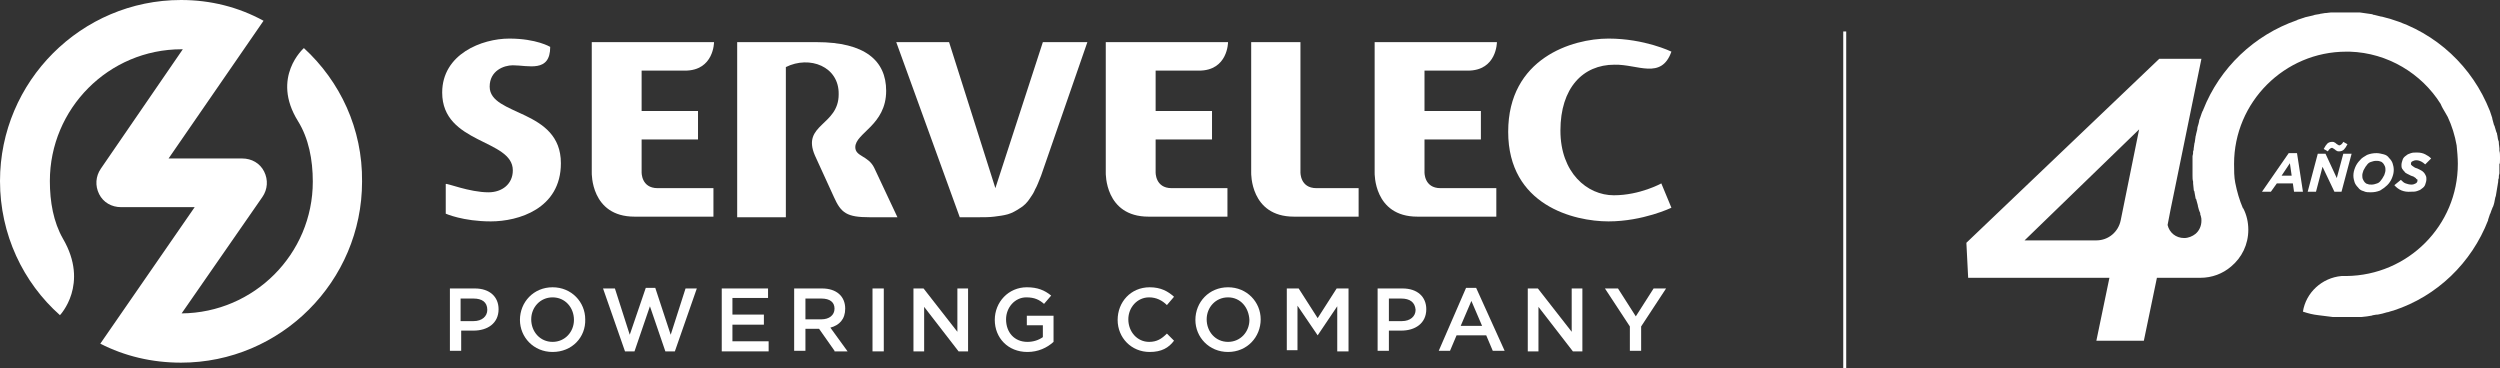 <svg xmlns="http://www.w3.org/2000/svg" xmlns:xlink="http://www.w3.org/1999/xlink" id="Capa_1" x="0px" y="0px" viewBox="0 0 421.2 62" style="enable-background:new 0 0 421.2 62;" xml:space="preserve"><rect x="0" y="0" width="421.2" height="62" fill="#333333" stroke="none"/><style type="text/css">	.st0{fill:#FFFFFF;}	.st1{fill:none;stroke:#FFFFFF;stroke-width:0.5;stroke-miterlimit:10;}</style><g>	<g>		<g>			<g>				<path class="st0" d="M79.8,55.7h-2.1v3.4h-1.9V48.6H80c2.5,0,4,1.4,4,3.5C84,54.5,82.1,55.7,79.8,55.7z M79.8,50.3h-2.2v3.8h2.2     c1.4,0,2.3-0.8,2.3-1.9C82.1,50.9,81.2,50.3,79.8,50.3z"></path>				<path class="st0" d="M93.1,59.3c-3.2,0-5.5-2.5-5.5-5.4c0-3,2.3-5.5,5.5-5.5c3.2,0,5.5,2.5,5.5,5.4     C98.7,56.8,96.4,59.3,93.1,59.3z M93.1,50.1c-2.1,0-3.6,1.7-3.6,3.7c0,2.1,1.5,3.8,3.6,3.8c2.1,0,3.6-1.7,3.6-3.7     C96.7,51.8,95.2,50.1,93.1,50.1z"></path>				<path class="st0" d="M108.8,48.5h1.6l2.6,7.9l2.5-7.8h1.9l-3.7,10.6h-1.6l-2.6-7.6l-2.6,7.6h-1.6l-3.7-10.6h2l2.5,7.8     L108.8,48.5z"></path>				<path class="st0" d="M129.4,50.2h-6V53h5.3v1.7h-5.3v2.8h6.1v1.7h-7.9V48.6h7.8V50.2z"></path>				<path class="st0" d="M140.6,59.1l-2.6-3.7h-2.3v3.7h-1.9V48.6h4.7c2.4,0,3.9,1.3,3.9,3.4c0,1.8-1,2.8-2.5,3.2l2.9,4H140.6z      M138.4,50.3h-2.7v3.5h2.7c1.3,0,2.2-0.7,2.2-1.8C140.6,50.9,139.8,50.3,138.4,50.3z"></path>				<path class="st0" d="M148.9,48.6v10.6h-1.9V48.6H148.9z"></path>				<path class="st0" d="M161.3,48.6h1.8v10.6h-1.6l-5.8-7.5v7.5h-1.8V48.6h1.7l5.7,7.3V48.6z"></path>				<path class="st0" d="M173.1,59.3c-3.3,0-5.5-2.4-5.5-5.4c0-3,2.3-5.5,5.4-5.5c1.8,0,3,0.5,4.1,1.4l-1.2,1.4     c-0.8-0.7-1.6-1.1-3-1.1c-1.9,0-3.4,1.7-3.4,3.7c0,2.2,1.4,3.8,3.6,3.8c1,0,1.9-0.3,2.6-0.8v-2H173v-1.6h4.5v4.4     C176.4,58.6,174.9,59.3,173.1,59.3z"></path>				<path class="st0" d="M193.7,59.3c-3.1,0-5.4-2.4-5.4-5.4c0-3,2.2-5.5,5.4-5.5c1.9,0,3.1,0.7,4.1,1.6l-1.2,1.4     c-0.8-0.8-1.8-1.3-3-1.3c-2,0-3.5,1.7-3.5,3.7c0,2.1,1.5,3.8,3.5,3.8c1.3,0,2.1-0.5,3-1.4l1.2,1.2     C196.9,58.6,195.7,59.3,193.7,59.3z"></path>				<path class="st0" d="M206.9,59.3c-3.2,0-5.5-2.5-5.5-5.4c0-3,2.3-5.5,5.5-5.5c3.2,0,5.5,2.5,5.5,5.4     C212.4,56.8,210.1,59.3,206.9,59.3z M206.9,50.1c-2.1,0-3.6,1.7-3.6,3.7c0,2.1,1.5,3.8,3.6,3.8c2.1,0,3.6-1.7,3.6-3.7     C210.4,51.8,209,50.1,206.9,50.1z"></path>				<path class="st0" d="M222,56.5L222,56.5l-3.4-5v7.5h-1.8V48.6h2l3.2,5l3.2-5h2v10.6h-1.9v-7.6L222,56.5z"></path>				<path class="st0" d="M236.1,55.7H234v3.4h-1.9V48.6h4.2c2.5,0,4,1.4,4,3.5C240.3,54.5,238.4,55.7,236.1,55.7z M236.1,50.3H234     v3.8h2.2c1.4,0,2.3-0.8,2.3-1.9C238.4,50.9,237.5,50.3,236.1,50.3z"></path>				<path class="st0" d="M253.5,59.1h-2l-1.1-2.6h-5l-1.1,2.6h-1.9l4.6-10.6h1.7L253.5,59.1z M247.9,50.7l-1.8,4.2h3.6L247.9,50.7z"></path>				<path class="st0" d="M264.8,48.6h1.8v10.6h-1.6l-5.8-7.5v7.5h-1.8V48.6h1.7l5.7,7.3V48.6z"></path>				<path class="st0" d="M276.5,59.1h-1.9V55l-4.2-6.4h2.2l3,4.7l3-4.7h2.1l-4.2,6.4V59.1z"></path>			</g>		</g>		<g>			<g>				<g>					<path class="st0" d="M99.8,7.1h20.5c0,0,0,4.8-4.9,4.8c-4.9,0-7.3,0-7.3,0v6.8h9.5v4.8h-9.5V29c0,0-0.1,2.7,2.7,2.7      c2.8,0,9.4,0,9.4,0v4.8c0,0-5.9,0-13.3,0c-7.4,0-7.2-7.4-7.2-7.4V7.1z"></path>					<path class="st0" d="M186.4,7.1h20.5c0,0,0,4.8-4.9,4.8c-4.9,0-7.3,0-7.3,0v6.8h9.5v4.8h-9.5V29c0,0-0.1,2.7,2.7,2.7      c2.8,0,9.4,0,9.4,0v4.8c0,0-5.9,0-13.3,0c-7.4,0-7.2-7.4-7.2-7.4V7.1z"></path>					<path class="st0" d="M231.7,7.1h20.5c0,0,0,4.8-4.9,4.8c-4.9,0-7.3,0-7.3,0v6.8h9.5v4.8H240V29c0,0-0.1,2.7,2.7,2.7      c2.8,0,9.4,0,9.4,0v4.8c0,0-5.9,0-13.3,0c-7.4,0-7.2-7.4-7.2-7.4V7.1z"></path>					<path class="st0" d="M210.8,7.1h8.3V29c0,0-0.1,2.7,2.7,2.7c2.8,0,7.1,0,7.1,0v4.8c0,0-3.5,0-10.9,0c-7.4,0-7.2-7.4-7.2-7.4      V7.1z"></path>					<path class="st0" d="M183.2,7.1l-7.8,22.5c-0.4,1-0.7,1.8-1,2.3c-0.2,0.5-0.5,1-0.8,1.4c-0.5,0.8-1.1,1.4-1.8,1.8      c-0.6,0.4-1.3,0.8-2,1c-0.7,0.2-1.5,0.3-2.3,0.4c-0.8,0.1-1.6,0.1-2.4,0.1h-3.4L151,7.1h8.9l7.8,24.6l8-24.6H183.2z"></path>				</g>			</g>			<path class="st0" d="M82.3,32.4c2.3,0,4.1-1.4,4.1-3.7c0-5.3-11.9-4.4-11.9-13.1c0-6.5,6.7-9.1,11.3-9.1c4.6,0,6.9,1.4,6.9,1.4    c0,4.4-3.7,3.1-6.3,3.1c-1.5,0-3.9,0.9-3.9,3.6c0,5,12,3.7,12,12.9c0,7.7-7.2,9.8-11.8,9.8c-4.7,0-7.6-1.3-7.6-1.3v-5    C75.2,30.8,79.1,32.4,82.3,32.4z"></path>			<path class="st0" d="M281.6,8.7c0,0-4.5-2.2-10.6-2.2c-6.1,0-16.9,3.3-16.9,15.7c0,12.4,11.1,15.1,16.9,15.1    c5.8,0,10.6-2.3,10.6-2.3l-1.7-4.1c0,0-3.6,2-8,2c-4.5,0-9-3.8-9-10.9c0-7.2,3.8-11.1,9.1-11.1C275.9,10.8,279.9,13.5,281.6,8.7z    "></path>			<path class="st0" d="M132.4,11.3v25.3h-8.2V7.1h13.4c8.1,0,11.7,3.1,11.7,8.2c0,5.8-5.2,7.1-5.2,9.5c0,1.6,2.2,1.4,3.2,3.5    l3.9,8.3h-4.7c-3.8,0-4.8-0.7-6-3.4c0,0-2.2-4.8-3.2-7c-2.3-5.3,4-5,4-10.3C141.4,11.2,136.4,9.3,132.4,11.3z"></path>		</g>		<path class="st0" d="M51.2,8.1c0,0-5.6,4.9-1,12.3c1.8,2.9,2.5,6.5,2.5,10.2c0,12.2-9.9,22.1-22.1,22.2l13.6-19.6   c0.9-1.3,1-2.9,0.3-4.3c-0.7-1.4-2.1-2.2-3.7-2.2h0l-12.4,0l16-23.2C40.2,1.2,35.5,0,30.5,0C13.7,0,0,13.7,0,30.5   c0,9,3.9,17.1,10.1,22.6c0,0,5-5.2,0.5-12.9C9,37.4,8.4,34,8.4,30.5c0-12.2,9.9-22.2,22.2-22.2c0.1,0,0.1,0,0.2,0L17,28.4   c-0.9,1.3-1,2.9-0.3,4.3c0.7,1.4,2.1,2.2,3.7,2.2c0,0,0,0,0,0l12.4,0l-15.9,23c4.1,2.1,8.7,3.2,13.6,3.2   c16.8,0,30.5-13.7,30.5-30.5C61.1,21.7,57.3,13.7,51.2,8.1z"></path>	</g>	<g>		<g>			<g>				<path class="st0" d="M385.6,25.8h1.4l1,6.5h-1.5l-0.2-1.4h-2.7l-1,1.4h-1.5L385.6,25.8z M386.1,29.6l-0.3-2.1l-1.4,2.1H386.1z"></path>				<path class="st0" d="M390.5,25.9h1.3l1.9,4.1l1.1-4.1h1.4l-1.7,6.4h-1.2l-2-4.2l-1.1,4.2h-1.4L390.5,25.9z M391.5,25.1     c0.2-0.4,0.4-0.7,0.6-0.9c0.2-0.2,0.5-0.3,0.8-0.3c0.2,0,0.3,0,0.4,0.1c0.1,0,0.2,0.1,0.3,0.2c0.1,0.1,0.2,0.1,0.3,0.2     c0.1,0,0.1,0.1,0.2,0.1c0.1,0,0.3-0.1,0.4-0.2c0.1-0.1,0.2-0.2,0.3-0.4l0.7,0.4c-0.2,0.4-0.4,0.7-0.6,0.9     c-0.2,0.2-0.5,0.3-0.8,0.3c-0.2,0-0.3,0-0.4-0.1c-0.1,0-0.2-0.1-0.3-0.2c-0.1-0.1-0.2-0.1-0.3-0.2c-0.1,0-0.1-0.1-0.2-0.1     c-0.1,0-0.3,0.1-0.4,0.2c-0.1,0.1-0.2,0.2-0.3,0.4L391.5,25.1z"></path>				<path class="st0" d="M398.2,32.2c-0.4-0.1-0.7-0.3-0.9-0.6c-0.3-0.3-0.5-0.6-0.6-0.9c-0.1-0.3-0.2-0.7-0.2-1.1     c0-0.5,0.1-0.9,0.3-1.4c0.2-0.5,0.5-0.9,0.8-1.2c0.3-0.4,0.7-0.6,1.2-0.9c0.5-0.2,1-0.3,1.6-0.3c0.4,0,0.8,0.1,1.2,0.2     c0.4,0.1,0.7,0.3,0.9,0.6c0.3,0.3,0.5,0.6,0.6,0.9c0.1,0.3,0.2,0.7,0.2,1.1c0,0.5-0.1,0.9-0.3,1.4c-0.2,0.5-0.5,0.9-0.8,1.2     s-0.7,0.6-1.2,0.9c-0.5,0.2-1,0.3-1.6,0.3C399,32.4,398.6,32.4,398.2,32.2z M400.5,30.9c0.3-0.1,0.5-0.3,0.7-0.6     c0.2-0.2,0.3-0.5,0.5-0.8c0.1-0.3,0.2-0.6,0.2-0.8c0-0.2,0-0.5-0.1-0.7c-0.1-0.2-0.2-0.4-0.3-0.5c-0.1-0.1-0.3-0.3-0.5-0.3     c-0.2-0.1-0.4-0.1-0.7-0.1c-0.3,0-0.6,0.1-0.9,0.2c-0.3,0.1-0.5,0.3-0.7,0.6c-0.2,0.2-0.3,0.5-0.5,0.8c-0.1,0.3-0.2,0.6-0.2,0.8     c0,0.2,0,0.5,0.1,0.7c0.1,0.2,0.2,0.4,0.3,0.5c0.1,0.1,0.3,0.3,0.5,0.3c0.2,0.1,0.4,0.1,0.7,0.1C399.9,31.1,400.2,31,400.5,30.9     z"></path>				<path class="st0" d="M403.4,31.2l1.1-0.9c0.3,0.3,0.5,0.5,0.8,0.6c0.3,0.1,0.6,0.2,1,0.2c0.3,0,0.5-0.1,0.7-0.2     c0.2-0.1,0.3-0.3,0.3-0.5c0-0.1,0-0.2-0.1-0.2s-0.1-0.1-0.2-0.2c-0.1-0.1-0.2-0.1-0.3-0.2c-0.1-0.1-0.3-0.1-0.5-0.2     c-0.2-0.1-0.4-0.2-0.6-0.3c-0.2-0.1-0.4-0.2-0.5-0.4c-0.1-0.1-0.3-0.3-0.4-0.5c-0.1-0.2-0.1-0.4-0.1-0.6c0-0.3,0.1-0.6,0.2-0.9     c0.1-0.3,0.3-0.5,0.6-0.7c0.2-0.2,0.5-0.3,0.8-0.4c0.3-0.1,0.6-0.1,1-0.1c0.6,0,1,0.1,1.4,0.3c0.4,0.2,0.7,0.4,1,0.7l-1,1     c-0.2-0.2-0.5-0.4-0.7-0.5c-0.2-0.1-0.5-0.2-0.8-0.2c-0.3,0-0.5,0.1-0.7,0.2c-0.2,0.1-0.2,0.3-0.2,0.4c0,0.1,0,0.2,0.1,0.2     c0,0.1,0.1,0.1,0.2,0.2s0.2,0.1,0.3,0.2c0.1,0.1,0.3,0.1,0.5,0.2s0.4,0.2,0.6,0.3c0.2,0.1,0.3,0.2,0.5,0.4     c0.1,0.1,0.2,0.3,0.3,0.5c0.1,0.2,0.1,0.4,0.1,0.6c0,0.3-0.1,0.6-0.2,0.9c-0.1,0.3-0.3,0.5-0.6,0.7c-0.2,0.2-0.5,0.3-0.8,0.4     c-0.3,0.1-0.6,0.1-1,0.1C405,32.4,404.1,32,403.4,31.2z"></path>			</g>		</g>		<path class="st0" d="M421.2,26.8c0-0.1,0-0.3,0-0.4c0-0.3,0-0.7-0.1-1c0-0.1,0-0.3,0-0.4c0-0.3-0.1-0.6-0.1-1c0-0.1,0-0.2-0.1-0.4   c-0.1-0.3-0.1-0.7-0.2-1c0-0.1,0-0.2-0.1-0.3c-0.1-0.3-0.2-0.7-0.3-1c0-0.1,0-0.1-0.1-0.2c-0.1-0.4-0.2-0.7-0.3-1.1   c0,0,0-0.1,0-0.1c-0.1-0.4-0.3-0.8-0.4-1.2c0,0,0,0,0,0c-0.2-0.5-0.4-0.9-0.6-1.4c0,0,0,0,0,0c-3.3-7.2-9.7-12.6-17.6-14.5   c0,0-0.1,0-0.1,0c-0.4-0.1-0.8-0.2-1.2-0.3c-0.1,0-0.2,0-0.3-0.1c-0.2,0-0.5-0.1-0.7-0.1c-0.2,0-0.5-0.1-0.7-0.1   c-0.2,0-0.5-0.1-0.7-0.1c-0.2,0-0.4,0-0.6,0c-0.2,0-0.4,0-0.5,0c-0.3,0-0.5,0-0.8,0c-0.1,0-0.2,0-0.3,0c-0.1,0-0.2,0-0.3,0   c-0.3,0-0.5,0-0.8,0c-0.2,0-0.4,0-0.5,0c-0.2,0-0.4,0-0.6,0c-0.2,0-0.3,0-0.5,0c-0.3,0-0.6,0.1-1,0.1c-0.2,0-0.4,0.1-0.6,0.1   c-0.2,0-0.3,0.1-0.5,0.1c-0.2,0-0.4,0.1-0.6,0.1c-0.1,0-0.2,0.1-0.3,0.1c-0.4,0.1-0.9,0.2-1.3,0.3c-0.1,0-0.1,0-0.2,0.1   c0,0,0,0-0.1,0c-0.3,0.1-0.6,0.2-0.9,0.3c0,0-0.1,0-0.2,0.1c-7.2,2.5-13,8-15.8,15.1c0,0.1-0.1,0.2-0.1,0.2   c-0.1,0.2-0.2,0.5-0.3,0.8c0,0.1-0.1,0.2-0.1,0.3c-0.1,0.2-0.2,0.5-0.2,0.7c0,0.1-0.1,0.3-0.1,0.4c-0.1,0.3-0.2,0.6-0.2,0.9   c-0.1,0.3-0.1,0.5-0.2,0.8c0,0.2-0.1,0.3-0.1,0.5c0,0.2-0.1,0.5-0.1,0.7c0,0.2-0.1,0.3-0.1,0.5c0,0.2-0.1,0.5-0.1,0.7   c0,0.2,0,0.3-0.1,0.5c0,0.3,0,0.5-0.1,0.8c0,0.1,0,0.3,0,0.4c0,0.4,0,0.8,0,1.2c0,0.5,0,0.9,0,1.4c0,0.1,0,0.2,0,0.3   c0,0.3,0,0.7,0.1,1c0,0.1,0,0.2,0,0.3c0,0,0,0,0,0c0,0.3,0.1,0.7,0.1,1c0,0.1,0,0.2,0.1,0.3c0.1,0.4,0.1,0.7,0.2,1.1   c0,0.1,0,0.2,0.1,0.2c0.1,0.4,0.2,0.7,0.3,1.1c0,0.1,0,0.1,0,0.1c0.1,0.4,0.2,0.8,0.4,1.2c0,0,0,0,0,0.1c0,0,0,0.1,0,0.1   c0,0.1,0.1,0.2,0.1,0.3c0.1,0.3,0.1,0.5,0.1,0.8c0,0.9-0.4,1.7-1,2.2c-0.5,0.4-1.2,0.7-1.9,0.7c-1.4,0-2.5-0.9-2.8-2.2l0.5-2.6   l0.7-3.4l4.5-22h-7.1l-32.5,31l0.3,5.9h23.8l-2.2,10.6h8l2.2-10.6h6.7l0,0c0.2,0,0.4,0,0.6,0c2,0,3.8-0.7,5.2-1.9   c1.8-1.5,2.9-3.7,2.9-6.2c0-1.3-0.3-2.5-0.8-3.5c0,0,0-0.1-0.1-0.1c-0.6-1.4-1-2.8-1.3-4.3c-0.2-1-0.2-2.1-0.2-3.2   c0-10.4,8.5-18.9,18.9-18.9h0c0.2,0,0.4,0,0.6,0c6.4,0.2,12.1,3.7,15.3,8.8c0.2,0.5,0.5,1,0.8,1.5c0.1,0.2,0.3,0.5,0.4,0.7   c0.7,1.5,1.2,3.1,1.5,4.8c0.1,1,0.2,2.1,0.2,3.1c0,10.4-8.4,18.8-18.8,18.9h-0.1c-0.2,0-0.5,0-0.7,0c-3.3,0.3-6,2.8-6.5,6   c0.9,0.3,1.7,0.5,2.6,0.6c0,0,0,0,0,0c0.8,0.1,1.6,0.2,2.4,0.3c0.2,0,0.4,0,0.5,0c0.2,0,0.4,0,0.6,0c0.3,0,0.5,0,0.8,0   c0.1,0,0.2,0,0.3,0c0.1,0,0.2,0,0.3,0c0.3,0,0.5,0,0.8,0c0.2,0,0.3,0,0.5,0c0.2,0,0.4,0,0.6,0c0.2,0,0.4,0,0.5,0   c0.3,0,0.6-0.1,0.9-0.1c0.2,0,0.4-0.1,0.6-0.1c0.2,0,0.3-0.1,0.4-0.1c0.2,0,0.4-0.1,0.7-0.1c0,0,0.1,0,0.1,0   c0.5-0.1,1-0.2,1.6-0.4c0,0,0.1,0,0.1,0c0,0,0,0,0,0c0.3-0.1,0.6-0.2,1-0.3c0,0,0,0,0,0c7.3-2.4,13.1-8,15.9-15.2c0,0,0-0.1,0-0.1   c0.1-0.3,0.2-0.6,0.3-0.9c0-0.1,0.1-0.1,0.1-0.2c0.1-0.3,0.2-0.6,0.3-0.8c0-0.1,0-0.1,0.1-0.2c0.2-0.5,0.3-1,0.4-1.6   c0-0.1,0.1-0.2,0.1-0.3c0-0.2,0.1-0.4,0.1-0.6c0-0.2,0.1-0.4,0.1-0.6c0-0.2,0.1-0.4,0.1-0.6c0-0.2,0.1-0.4,0.1-0.7   c0-0.2,0-0.3,0.1-0.5c0-0.3,0-0.5,0.1-0.8c0-0.1,0-0.3,0-0.4c0-0.4,0-0.8,0-1.2v0C421.2,27.7,421.2,27.2,421.2,26.8z M353.2,40.5   h-12.1l19.3-18.7l-3.1,15.3C356.9,39.1,355.2,40.5,353.2,40.5z"></path>	</g>	<line class="st1" x1="310.8" y1="5.3" x2="310.8" y2="62"></line></g></svg>